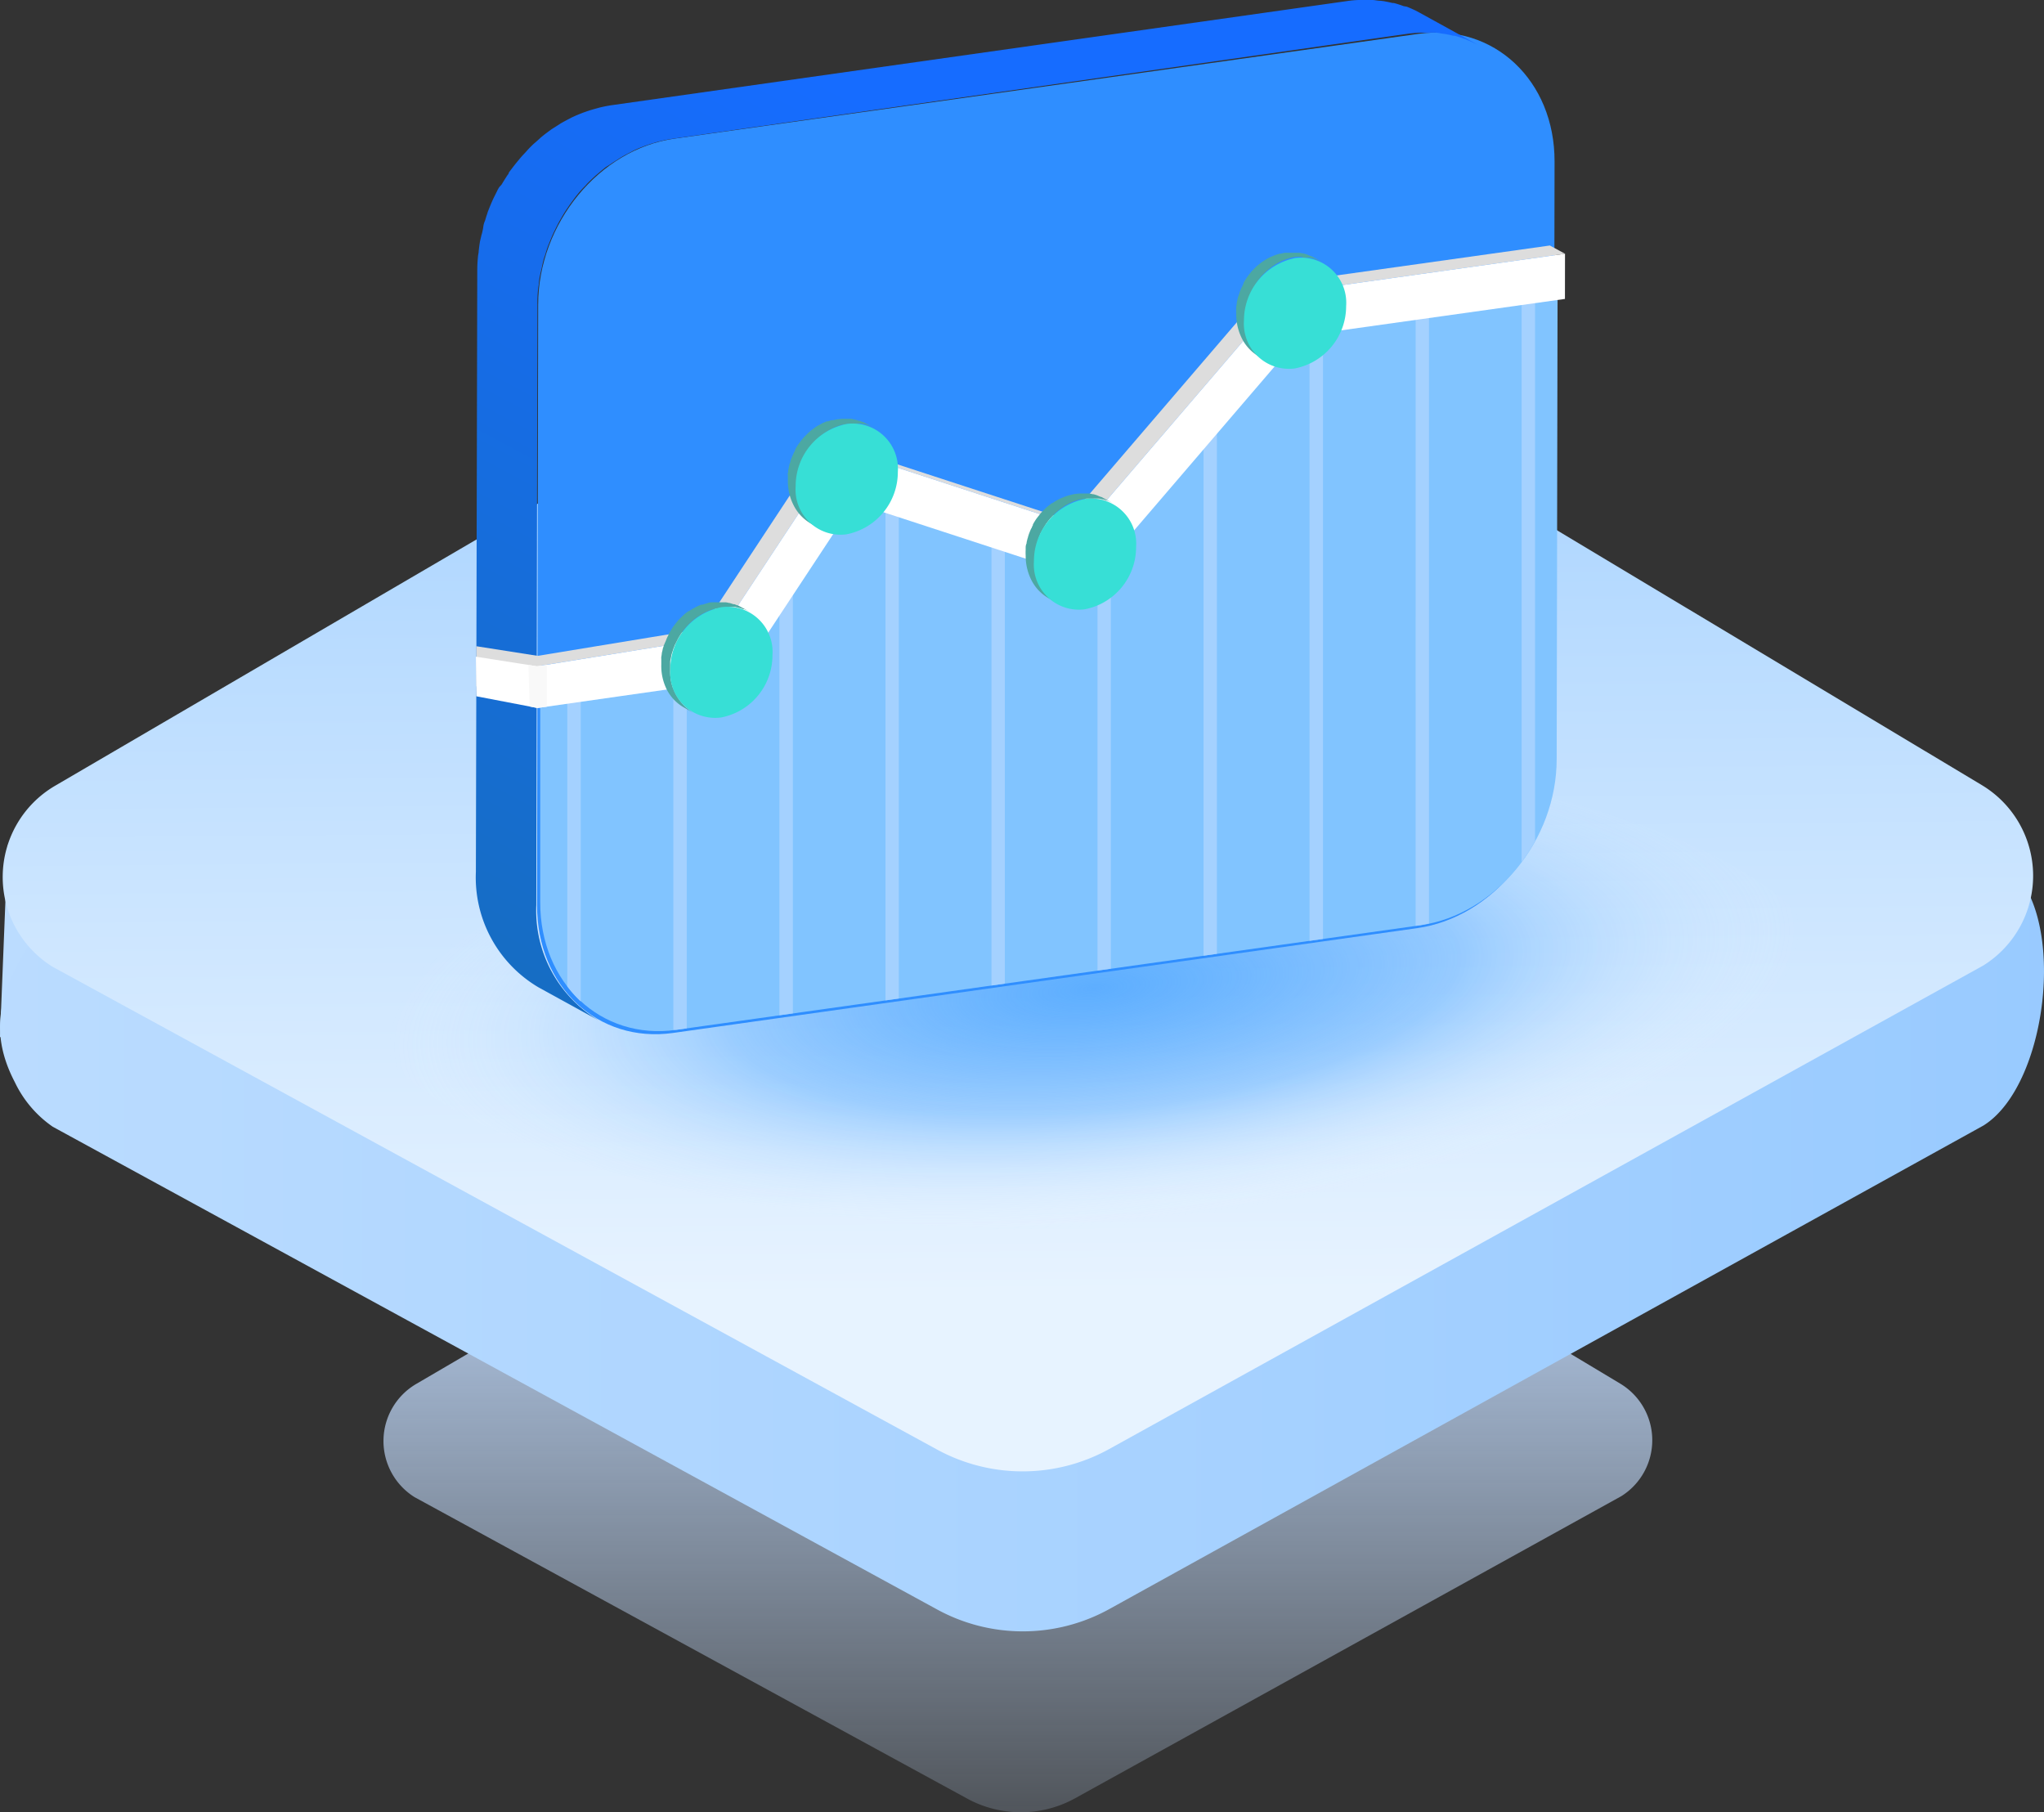 <svg xmlns="http://www.w3.org/2000/svg" xmlns:xlink="http://www.w3.org/1999/xlink" width="168.496" height="149.381" viewBox="0 0 168.496 149.381">
  <rect x="0" y="0" width="168.496" height="149.381" fill="#333333" stroke="none"/>
  <defs>
    <linearGradient id="linear-gradient" x1="0.5" y1="1.211" x2="0.5" y2="0.135" gradientUnits="objectBoundingBox">
      <stop offset="0" stop-color="#cbe2ff" stop-opacity="0"/>
      <stop offset="1" stop-color="#c1dbff"/>
    </linearGradient>
    <linearGradient id="linear-gradient-2" y1="0.609" x2="1" y2="0.609" gradientUnits="objectBoundingBox">
      <stop offset="0" stop-color="#bbdcff"/>
      <stop offset="1" stop-color="#98caff"/>
    </linearGradient>
    <linearGradient id="linear-gradient-3" x1="0.511" y1="0.854" x2="0.5" y2="0.092" gradientUnits="objectBoundingBox">
      <stop offset="0" stop-color="#e7f3ff"/>
      <stop offset="1" stop-color="#a6d2ff"/>
    </linearGradient>
    <radialGradient id="radial-gradient" cx="0.5" cy="0.5" r="0.557" gradientTransform="matrix(0.649, -0.761, 0.59, 0.504, -0.12, 0.628)" gradientUnits="objectBoundingBox">
      <stop offset="0" stop-color="#399cff" stop-opacity="0.761"/>
      <stop offset="0.514" stop-color="#178bff" stop-opacity="0.31"/>
      <stop offset="1" stop-color="#fff" stop-opacity="0"/>
    </radialGradient>
    <linearGradient id="linear-gradient-4" x1="0.441" y1="0.124" x2="0" y2="0.947" gradientUnits="objectBoundingBox">
      <stop offset="0" stop-color="#166cff"/>
      <stop offset="1" stop-color="#166dc3"/>
    </linearGradient>
  </defs>
  <g id="组_84813" data-name="组 84813" transform="translate(-1356.753 -1332.51)">
    <g id="组_29434" data-name="组 29434" transform="translate(1187.588 -605.639)">
      <path id="路径_35919" data-name="路径 35919" d="M363.853,657.5l-44.158,25.818a5.454,5.454,0,0,0-.127,9.335L365.124,717.5a9.246,9.246,0,0,0,8.877-.025l45.023-24.9a5.44,5.44,0,0,0-.076-9.284L376.113,657.6A11.974,11.974,0,0,0,363.853,657.5Z" transform="translate(-116.221 1368.904)" fill="url(#linear-gradient)"/>
      <path id="路径_35920" data-name="路径 35920" d="M107.731,520.682l-.631,15.793,11.7,3.765,3.948-20.84Z" transform="translate(62.064 1487.141)" fill="#bbdcff"/>
      <path id="路径_35921" data-name="路径 35921" d="M182.314,353.224l-66.753,31.463c-4.274,8.69-11.275,13.31-7.225,21.064a9.335,9.335,0,0,0,3.134,3.684l72.9,39.787a14.741,14.741,0,0,0,14.205-.041l72.044-39.848c5.536-3.439,7.082-18.377,1.486-21.735l-70.172-34.251A19.253,19.253,0,0,0,182.314,353.224Z" transform="translate(62.048 1621.589)" fill="url(#linear-gradient-2)"/>
      <path id="路径_35922" data-name="路径 35922" d="M183.171,288.424l-70.66,41.293a8.71,8.71,0,0,0-.2,14.918l72.9,39.787a14.741,14.741,0,0,0,14.205-.041l72.044-39.848a8.715,8.715,0,0,0-.122-14.877l-68.543-41.11A19.253,19.253,0,0,0,183.171,288.424Z" transform="translate(61.191 1673.202)" fill="url(#linear-gradient-3)"/>
    </g>
    <ellipse id="椭圆_2860" data-name="椭圆 2860" cx="61" cy="20" rx="61" ry="20" transform="translate(1386 1394)" fill="url(#radial-gradient)"/>
    <g id="组_29435" data-name="组 29435" transform="translate(373.857 -601.899)">
      <path id="路径_35904" data-name="路径 35904" d="M133.192,32.916c6.192-.867,11.214,3.845,11.2,10.527l-.087,49.5c0,6.694-5.053,12.824-11.251,13.691l-61.341,8.638c-6.192.867-11.214-3.845-11.2-10.527l.093-49.5c0-6.694,5.047-12.824,11.245-13.691Z" transform="translate(966.653 1904.28)" fill="#2f8eff"/>
      <path id="路径_35905" data-name="路径 35905" d="M78,3.288h.612a2.666,2.666,0,0,1,.318,0,2.119,2.119,0,0,1,.612.062l.288.037a6.878,6.878,0,0,1,.71.149h.128c.275.074.551.161.814.26a.65.65,0,0,1,.226.093c.2.074.379.155.563.241s.318.149.471.235l-4.98-2.743-.337-.18a.809.809,0,0,1-.128-.056c-.19-.087-.373-.167-.563-.241L76.479,1.1c-.263-.1-.538-.186-.814-.26h-.11c-.233-.056-.471-.105-.71-.149L74.564.657c-.2,0-.392-.05-.612-.062H72.735a7.662,7.662,0,0,0-.918.087L11.2,9.264c-.343.05-.679.118-1.016.2l-.294.081c-.251.068-.5.142-.753.229l-.263.093c-.312.118-.612.241-.918.384-.086.037-.165.087-.251.13-.245.124-.483.254-.722.39l-.343.223c-.153.1-.306.186-.453.291l-.153.111-.239.18a7.047,7.047,0,0,0-.612.508l-.257.229-.11.093a7.258,7.258,0,0,0-.612.619l-.128.142c-.122.13-.245.254-.361.39l-.232.279-.165.2q-.312.39-.612.8v.05a.754.754,0,0,1-.1.142c-.165.254-.33.514-.483.774l-.2.223c-.049.08-.1.161-.141.248s-.141.291-.214.433-.122.241-.177.365c-.122.266-.232.539-.343.817l-.092.235a.088.088,0,0,0,0,.037c-.08.2-.135.409-.2.619a1.716,1.716,0,0,0-.147.526,4.725,4.725,0,0,1-.159.706c-.049.235-.08.322-.11.483-.049.272-.08.539-.11.811,0,.136-.043.272-.055.409a11.907,11.907,0,0,0-.061,1.238L0,72.456a10.518,10.518,0,0,0,5.146,9.511l4.98,2.737A10.517,10.517,0,0,1,4.98,75.2l.092-49.5a9.276,9.276,0,0,1,.055-1.238,3.4,3.4,0,0,1,.061-.415,4.546,4.546,0,0,1,.11-.8c.031-.161.073-.322.11-.483s.1-.477.159-.706.11-.334.159-.5.135-.446.214-.663l.092-.229c.11-.279.22-.551.343-.817.055-.124.116-.241.177-.365.11-.229.226-.458.349-.681l.159-.272c.153-.266.312-.526.483-.774l.1-.149c.2-.291.41-.57.612-.842l.165-.2a7.732,7.732,0,0,1,.612-.669l.128-.149c.245-.248.489-.483.746-.712l.22-.186q.3-.26.612-.5l.275-.167c.2-.142.4-.272.612-.4s.232-.155.349-.223c.239-.142.477-.266.722-.39l.251-.136a9.272,9.272,0,0,1,.948-.4c.086-.037.177-.062.263-.093.251-.087.5-.161.753-.235l.288-.074a9.6,9.6,0,0,1,1.022-.2L76.791,3.381c.312-.043.612-.068.918-.087Z" transform="translate(1022.125 1933.815)" fill="url(#linear-gradient-4)"/>
      <path id="路径_35906" data-name="路径 35906" d="M147.5,285.911l-.074,38.8c0,6.694-5.047,12.824-11.245,13.7l-61.347,8.62c-6.192.873-11.214-3.845-11.2-10.527V319.479l14.806-2.087,9.914-15.047,19.753,6.446,16.917-19.722Z" transform="translate(963.794 1672.265)" fill="#81c4ff"/>
      <path id="路径_35907" data-name="路径 35907" d="M134.177,345.005l1.1-.155V308.663l-1.1,1.288v35.054Zm17.481-2.452,1.108-.155V291.491l-1.108.155v50.907Zm17.481-6.5a14.242,14.242,0,0,0,1.108-1.715V289.033l-1.108.155Zm-8.737,5.263.384-.05c.241-.037.483-.093.718-.142v-50.87l-1.1.155ZM142.92,299.758v44.021l1.1-.155V298.47l-1.1,1.288ZM90.471,346.312a9.357,9.357,0,0,0,1.108,1.238V321.864l-1.108.155Zm8.743-25.518v29.1h.223l.879-.124v-29.1Zm26.224-11.5v36.943l1.1-.155V309.653l-1.1-.359ZM116.7,347.463l1.1-.155V306.8l-1.1-.365Zm-8.743-34.658v35.884l1.108-.155V311.127l-1.108,1.678Z" transform="translate(939.19 1669.403)" fill="#a4d1ff"/>
      <path id="路径_35908" data-name="路径 35908" d="M88.866,243.537l-23.159,3.251L49.1,266.145l-19.921-6.5L18.967,275.136l-13.53,2.223-5.059-.793-.006,3.3,5.27,1.282.031.471-.031-3.443,14.583-2.353L30.441,260.33l19.927,6.5,16.6-19.357,23.159-3.257-1.257-.681Z" transform="translate(1021.785 1711.109)" fill="#ddd"/>
      <path id="路径_35909" data-name="路径 35909" d="M89.782,251.714l-.006,3.722-21.784,3.059L50.746,278.613l-19.58-6.39L21.555,286.8,5.078,289.153l-5.041-.966L0,284.923l5.041.793,14.843-2.4L30.1,267.826l19.927,6.5,16.6-19.357,23.159-3.257Z" transform="translate(1022.125 1703.613)" fill="#fff"/>
      <path id="路径_35910" data-name="路径 35910" d="M52.038,658.508l.706.112.811-.118v3.443l-.774.111-.656-.124Z" transform="translate(974.422 1330.71)" fill="#f9f9f9"/>
      <path id="路径_35911" data-name="路径 35911" d="M549.607,489.347h.452a1.93,1.93,0,0,1,.272.056h.05a2.958,2.958,0,0,1,.31.093l.087.037a1.282,1.282,0,0,1,.211.093l.18.087-.793-.433-.13-.068h-.05c-.068-.037-.142-.062-.211-.093l-.087-.037a2.655,2.655,0,0,0-.316-.093h-.043l-.273-.056h-.793l-.353.031a3.842,3.842,0,0,0-.384.081l-.124.031-.285.087-.1.037-.347.142-.1.05c-.093.05-.186.093-.272.149l-.13.08-.173.111h-.037c-.149.111-.3.229-.446.353a.7.7,0,0,0-.068.068,3.428,3.428,0,0,0-.3.3l-.062.062-.049.056-.291.372-.043.056a4.968,4.968,0,0,0-.3.489.25.25,0,0,1,0,.056,1.309,1.309,0,0,0-.081.161c0,.05-.049.093-.068.136a3.3,3.3,0,0,0-.13.31l-.037.087-.074.229a.979.979,0,0,1-.056.192c-.012.062-.043.173-.062.26s0,.124-.043.192a.859.859,0,0,0-.043.3,1.31,1.31,0,0,0,0,.155,3.906,3.906,0,0,0,0,.471,4.4,4.4,0,0,0,.533,2.149,3.573,3.573,0,0,0,1.418,1.412l.8.434a3.944,3.944,0,0,1-1.957-3.567,3.879,3.879,0,0,1,0-.464v-.155a.752.752,0,0,1,.043-.3c.043-.105,0-.118.043-.18a1.051,1.051,0,0,0,.062-.266l.056-.186a.79.79,0,0,1,.087-.248.489.489,0,0,1,0-.087l.13-.31c0-.043.043-.093.068-.136l.111-.217c.093-.167.2-.334.3-.5a.24.24,0,0,0,.05-.062c.093-.13.192-.254.291-.371l.111-.124c.1-.105.2-.2.3-.3l.093-.087q.217-.186.446-.353l.2-.136.13-.081.272-.149.1-.05a3.659,3.659,0,0,1,.359-.149l.1-.037.285-.087h.112a3.956,3.956,0,0,1,.39-.074,3.144,3.144,0,0,1,.347,0h.341Z" transform="translate(523.432 1486.154)" fill="#4ca8a2"/>
      <path id="路径_35912" data-name="路径 35912" d="M556.493,493.854a3.719,3.719,0,0,1,4.2,3.957,5.224,5.224,0,0,1-4.223,5.14,3.717,3.717,0,0,1-4.2-3.957A5.225,5.225,0,0,1,556.493,493.854Z" transform="translate(515.857 1481.678)" fill="#37dfd6"/>
      <path id="路径_35913" data-name="路径 35913" d="M757.939,251.082h.452a1.933,1.933,0,0,1,.272.056h.05l.31.1.087.037a1.289,1.289,0,0,1,.211.093l.18.087-.793-.433-.13-.068h-.049c-.068-.037-.143-.062-.211-.093l-.087-.037a2.94,2.94,0,0,0-.31-.093h-.05l-.272-.056h-1.146a1.7,1.7,0,0,0-.384.08h-.111l-.285.087-.1.037-.347.142-.1.05c-.093.05-.186.093-.272.149l-.13.081-.174.111c-.155.111-.3.229-.452.353a.7.7,0,0,0-.068.068c-.1.093-.2.2-.3.3a.59.59,0,0,0-.062.062l-.049.056-.291.372-.037.056c-.105.155-.211.322-.3.489a.258.258,0,0,1,0,.056,1.3,1.3,0,0,0-.081.161c0,.05-.043.093-.068.136l-.13.31-.037.087a.825.825,0,0,1-.074.229c-.025.074-.043.13-.062.192s-.043.173-.062.26-.031.124-.043.192a1.146,1.146,0,0,1-.043.3v.155a3.878,3.878,0,0,0,0,.464,4.409,4.409,0,0,0,.532,2.155,3.592,3.592,0,0,0,1.424,1.412l.793.433a3.944,3.944,0,0,1-1.957-3.567v-.619a.739.739,0,0,1,.043-.3c.043-.1,0-.118.043-.18a1.053,1.053,0,0,0,.062-.266,1.644,1.644,0,0,1,.062-.186c.025-.062.05-.167.081-.248a.478.478,0,0,1,0-.087l.13-.31c0-.043.043-.093.068-.136l.118-.217c.093-.167.192-.334.3-.5a.544.544,0,0,0,.043-.062,4.313,4.313,0,0,1,.3-.372c0-.043.068-.081.105-.124s.2-.2.3-.3l.093-.087q.217-.186.446-.353l.2-.136.13-.08.272-.149.1-.049a3.645,3.645,0,0,1,.359-.149l.1-.037.285-.087.112-.031.39-.074a3.285,3.285,0,0,1,.347,0h.105a1.489,1.489,0,0,1,.155.081Z" transform="translate(332.414 1704.567)" fill="#4ca8a2"/>
      <path id="路径_35914" data-name="路径 35914" d="M764.346,255.521a3.717,3.717,0,0,1,4.2,3.957,5.23,5.23,0,0,1-4.223,5.14,3.72,3.72,0,0,1-4.2-3.957A5.25,5.25,0,0,1,764.346,255.521Z" transform="translate(325.318 1700.159)" fill="#37dfd6"/>
      <path id="路径_35915" data-name="路径 35915" d="M314.013,415.429h.452l.272.056h.043a2.557,2.557,0,0,1,.31.093l.093.037a.525.525,0,0,1,.211.093l.18.087-.8-.433-.124-.068h-.05l-.217-.093H314.3a2.573,2.573,0,0,0-.31-.1h-.043l-.248-.062h-.8l-.347.037-.39.074h-.105c-.1.031-.192.056-.285.093h-.105l-.347.142-.093.056-.272.142a1.022,1.022,0,0,0-.136.087l-.167.105-.05.05a3.977,3.977,0,0,0-.446.353.7.7,0,0,0-.068.068c-.105.1-.2.2-.3.3l-.062.062-.043.062a4.283,4.283,0,0,0-.291.372l-.043.05a4.964,4.964,0,0,0-.3.489.258.258,0,0,0,0,.056l-.087.167-.062.13c-.05.105-.093.211-.13.31l-.037.087-.074.235a.862.862,0,0,1-.062.192c-.019.068-.037.167-.062.254s0,.13-.037.192,0,.2-.043.3,0,.105,0,.161v.464a4.335,4.335,0,0,0,.533,2.149A3.628,3.628,0,0,0,310.4,423.7l.793.427a3.926,3.926,0,0,1-1.951-3.567v-.613a.863.863,0,0,1,.043-.3l.037-.18a1.44,1.44,0,0,1,.062-.272,1.289,1.289,0,0,1,.062-.186c.019-.062.05-.167.081-.248l.037-.081a3.388,3.388,0,0,1,.13-.316c0-.043.043-.087.068-.136s.074-.142.111-.217a4.949,4.949,0,0,1,.3-.489l.05-.068.291-.372.111-.118a3.431,3.431,0,0,1,.3-.3l.093-.093a5.419,5.419,0,0,1,.446-.353l.211-.136.13-.08c.087-.056.18-.1.272-.149l.1-.049a3.643,3.643,0,0,1,.359-.149l.1-.037.285-.087h.111a3.838,3.838,0,0,1,.384-.08h.694Z" transform="translate(739.39 1553.893)" fill="#4ca8a2"/>
      <path id="路径_35916" data-name="路径 35916" d="M320.755,419.678a3.72,3.72,0,0,1,4.2,3.957,5.235,5.235,0,0,1-4.223,5.14,3.712,3.712,0,0,1-4.2-3.957A5.21,5.21,0,0,1,320.755,419.678Z" transform="translate(731.954 1549.674)" fill="#37dfd6"/>
      <path id="路径_35917" data-name="路径 35917" d="M189,596.894h.446l.285.1h.043a2.572,2.572,0,0,1,.31.1h.093l.211.093.18.087-.8-.434-.124-.062h-.05l-.217-.093h-.087l-.31-.1h-.056a1.867,1.867,0,0,0-.266-.056h-.786a3.388,3.388,0,0,0-.347,0,1.072,1.072,0,0,0-.39.074l-.105.031-.285.087h-.105c-.118.043-.229.093-.347.149l-.093.05-.272.142-.136.087-.167.105h-.037a3.987,3.987,0,0,0-.446.353.7.7,0,0,1-.068.068c-.105.1-.2.2-.3.3l-.062.062-.043.062a4.277,4.277,0,0,0-.291.372l-.043.05a5.059,5.059,0,0,0-.3.5.136.136,0,0,0-.031.05l-.087.167c0,.043-.043.087-.062.136a2.731,2.731,0,0,0-.13.31l-.037.081-.142.328a.862.862,0,0,1-.062.192c-.019.068-.037.173-.056.26a1.007,1.007,0,0,0-.043.186,2.457,2.457,0,0,1-.043.3.672.672,0,0,0,0,.161v.464a4.335,4.335,0,0,0,.5,2.155,3.629,3.629,0,0,0,1.418,1.418l.768.44a3.938,3.938,0,0,1-1.951-3.567v-.619a.863.863,0,0,1,.043-.3l.037-.18a1.282,1.282,0,0,1,.062-.266,1.627,1.627,0,0,1,.062-.186c.019-.062.05-.173.081-.254l.037-.081a3.412,3.412,0,0,1,.13-.316,1.334,1.334,0,0,1,.068-.13l.111-.223a4.945,4.945,0,0,1,.3-.489l.05-.062c.093-.13.192-.254.291-.372l.111-.124c.093-.105.192-.2.3-.3l.093-.087a3.983,3.983,0,0,1,.446-.353l.211-.136.13-.087.272-.142.1-.056a3.662,3.662,0,0,1,.359-.149l.1-.031c.093-.037.186-.062.285-.093h.111a3.817,3.817,0,0,1,.384-.074,3.389,3.389,0,0,1,.353-.037h.341Z" transform="translate(854.067 1387.525)" fill="#4ca8a2"/>
      <path id="路径_35918" data-name="路径 35918" d="M196.682,600.977a3.714,3.714,0,0,1,4.2,3.957,5.22,5.22,0,0,1-4.223,5.133,3.711,3.711,0,0,1-4.2-3.951A5.225,5.225,0,0,1,196.682,600.977Z" transform="translate(845.691 1383.479)" fill="#37dfd6"/>
    </g>
  </g>
</svg>
